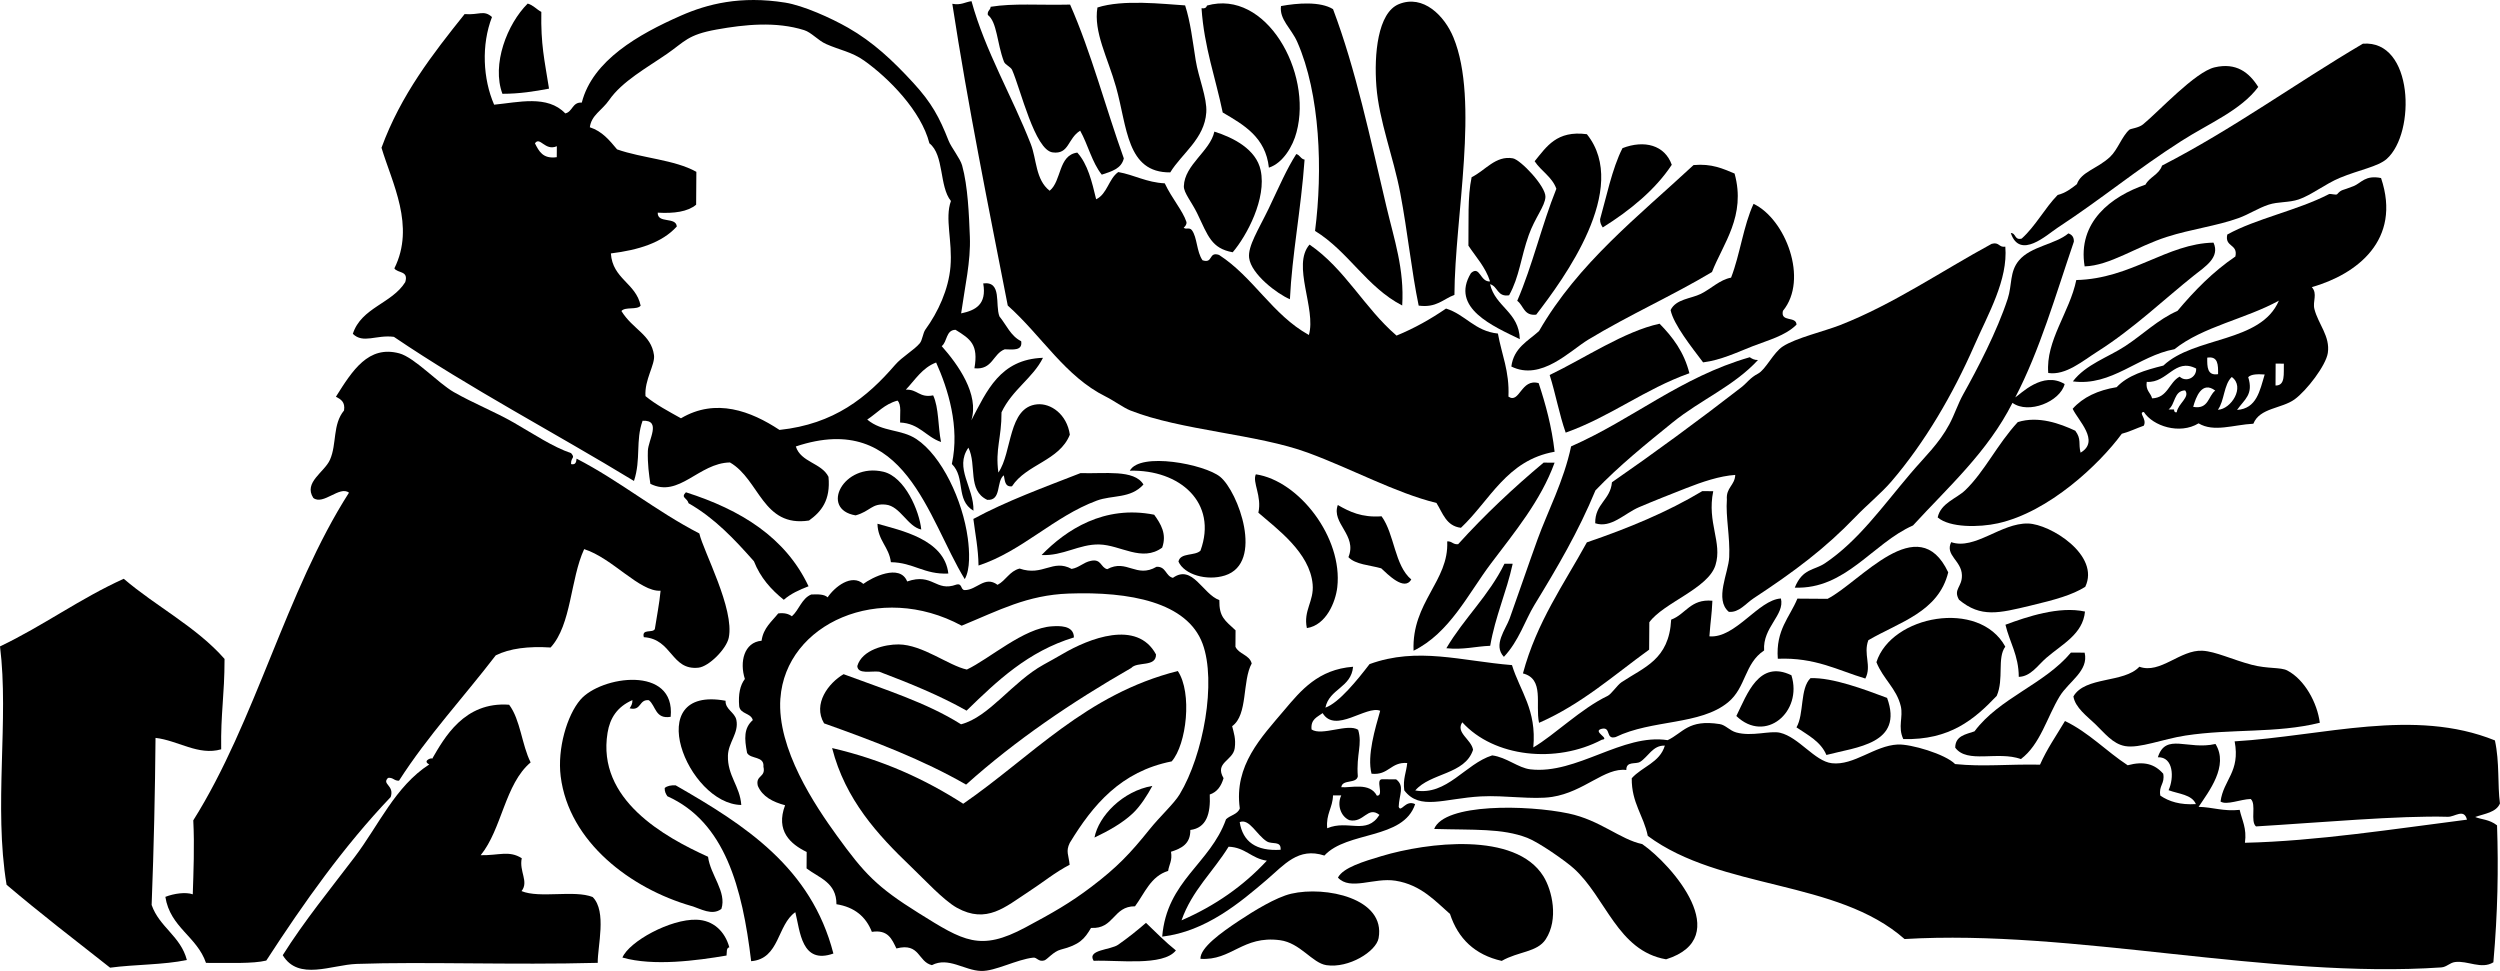 <?xml version="1.0" encoding="UTF-8" standalone="no"?>
<!-- Generator: Adobe Illustrator 13.0.2, SVG Export Plug-In . SVG Version: 6.00 Build 14948)  -->
<svg
    xmlns:rdf="http://www.w3.org/1999/02/22-rdf-syntax-ns#"
    xmlns="http://www.w3.org/2000/svg"
    xmlns:cc="http://web.resource.org/cc/"
    xmlns:xlink="http://www.w3.org/1999/xlink"
    xmlns:dc="http://purl.org/dc/elements/1.1/"
    xmlns:svg="http://www.w3.org/2000/svg"
    xmlns:inkscape="http://www.inkscape.org/namespaces/inkscape"
    xmlns:sodipodi="http://sodipodi.sourceforge.net/DTD/sodipodi-0.dtd"
    xmlns:ns1="http://sozi.baierouge.fr"
    id="animals_xA0_Image_1_"
    style="enable-background:new 0 0 219.03 85.071"
    xml:space="preserve"
    viewBox="0 0 219.03 85.071"
    version="1.1"
    y="0px"
    x="0px"
  >
<g
    >
	<path
        style="clip-rule:evenodd;fill-rule:evenodd"
        d="m127.42 25.837c-0.987 0.369-1.566 1.15-3.127 0.938-0.624-2.999-0.961-6.423-1.611-9.851-0.611-3.224-1.862-6.325-2.095-9.375-0.212-2.771 0.115-6.431 1.97-7.187 2.135-0.871 3.999 1.02 4.779 2.913 2.3 5.565 0.12 15.722 0.09 22.562z"
    />
	<path
        style="clip-rule:evenodd;fill-rule:evenodd"
        d="m105.36 22.804c0.948 0.316 0.496-0.787 1.443-0.47 3.017 1.951 4.673 5.243 7.872 7.015 0.658-2.296-1.517-6.115 0.055-7.92 3.098 2.109 4.82 5.574 7.624 7.973 1.584-0.65 3.009-1.461 4.337-2.37 1.713 0.536 2.505 1.979 4.545 2.191 0.323 1.827 1.021 3.285 0.922 5.526 0.983 0.665 1.094-1.623 2.648-1.181 0.613 1.858 1.144 3.798 1.397 6.01-4.197 0.738-5.652 4.257-8.206 6.663-1.295-0.153-1.592-1.29-2.145-2.175-3.628-0.903-7.309-2.942-11.25-4.398-4.437-1.639-11.149-1.956-15.574-3.708-0.598-0.237-1.439-0.861-2.152-1.215-3.565-1.77-5.568-5.279-8.585-7.979-1.702-8.729-3.468-17.396-4.857-26.435 0.778 0.145 1.118-0.155 1.682-0.228 1.204 4.379 3.561 8.333 5.193 12.517 0.524 1.342 0.405 3.115 1.652 4.091 1.063-0.856 0.743-3.113 2.423-3.343 0.913 1.007 1.284 2.547 1.652 4.091 0.974-0.462 1.093-1.792 1.937-2.386 1.431 0.257 2.463 0.908 4.074 0.988 0.635 1.346 1.575 2.397 1.896 3.374 0.072 0.219-0.213 0.539-0.243 0.478 0.127 0.255 0.495-0.044 0.718 0.245 0.48 0.632 0.41 1.897 0.94 2.646z"
    />
	<path
        style="clip-rule:evenodd;fill-rule:evenodd"
        d="m111.17 14.684c-0.29-2.653-2.175-3.734-4.046-4.828-0.626-3.038-1.624-5.708-1.856-9.133 0.278 0.041 0.427-0.05 0.481-0.237 5.169-1.462 9.252 5.845 7.843 11.095-0.31 1.216-1.19 2.709-2.41 3.103z"
    />
	<path
        style="clip-rule:evenodd;fill-rule:evenodd"
        d="m116.79 0.802c1.991 5.268 3.243 11.247 4.68 17.313 0.677 2.862 1.578 5.469 1.38 8.65-3.119-1.611-4.707-4.733-7.636-6.533 0.681-5.276 0.456-12-1.564-16.571-0.516-1.166-1.579-1.964-1.419-3.13 1.45-0.268 3.45-0.419 4.56 0.271z"
    />
	<path
        style="clip-rule:evenodd;fill-rule:evenodd"
        d="m93.753 0.402c1.856 4.208 3.104 9.015 4.706 13.473-0.21 0.916-1.093 1.147-1.93 1.427-0.855-1.064-1.207-2.623-1.893-3.854-1.115 0.694-0.958 2.097-2.413 1.904-1.561-0.208-2.8-5.525-3.55-7.225-0.122-0.276-0.608-0.443-0.715-0.725-0.619-1.624-0.597-3.475-1.412-4.09-0.064-0.388 0.23-0.412 0.246-0.718 2.004-0.325 4.239-0.129 6.961-0.192z"
    />
	<path
        style="clip-rule:evenodd;fill-rule:evenodd"
        d="m47.427 1.042c-0.05 2.897 0.266 4.135 0.674 6.724-1.272 0.241-2.575 0.451-4.083 0.452-0.959-2.573 0.414-6.118 2.215-7.905 0.498 0.144 0.771 0.509 1.194 0.729z"
    />
	<path
        style="clip-rule:evenodd;fill-rule:evenodd"
        d="m182.64 23.34c-0.648-3.894 2.349-6.148 5.33-7.163 0.36-0.682 1.194-0.882 1.451-1.67 6.221-3.199 11.665-7.184 17.595-10.678 4.443-0.358 4.657 7.817 2.09 10.095-0.763 0.677-2.416 0.958-4.091 1.652-1.28 0.529-2.513 1.519-3.614 1.895-0.865 0.295-1.812 0.187-2.643 0.461-0.937 0.31-1.712 0.844-2.649 1.181-1.887 0.681-4.172 0.97-6.25 1.637-2.71 0.863-4.99 2.521-7.23 2.59z"
    />
	<path
        style="clip-rule:evenodd;fill-rule:evenodd"
        d="m197.86 7.605c-1.521 2.054-4.315 3.193-6.754 4.753-3.931 2.514-6.887 5-10.853 7.605-0.906 0.595-3.291 2.827-4.083 0.452 0.478 0.006 0.301 0.657 0.956 0.487 1.22-1.101 2.003-2.643 3.146-3.819 0.701-0.176 1.194-0.562 1.688-0.948 0.378-1.091 1.761-1.327 2.896-2.38 0.68-0.63 1.035-1.79 1.696-2.388 0.115-0.104 0.812-0.152 1.204-0.471 1.367-1.118 4.566-4.601 6.274-4.997 1.89-0.442 3.02 0.45 3.81 1.706z"
    />
	<path
        style="clip-rule:evenodd;fill-rule:evenodd"
        d="m108 22.102c-1.863-0.338-2.164-1.434-3.097-3.381-0.484-1.01-1.2-1.825-1.183-2.408 0.056-1.883 2.305-3.064 2.673-4.782 1.656 0.522 3.665 1.541 4.057 3.389 0.53 2.467-1.21 5.729-2.45 7.182z"
    />
	<path
        style="clip-rule:evenodd;fill-rule:evenodd"
        d="m134.6 27.567c-1.102 0.132-1.113-0.809-1.672-1.212 1.333-3.079 2.16-6.671 3.428-9.816-0.379-1.056-1.337-1.542-1.903-2.413 1.048-1.274 1.928-2.719 4.577-2.369 3.82 4.762-2.05 12.701-4.44 15.81z"
    />
	<path
        style="clip-rule:evenodd;fill-rule:evenodd"
        d="m113.58 13.5c0.315 0.087 0.375 0.425 0.717 0.485-0.317 4.416-1.096 8.298-1.285 12.231-1.086-0.45-3.397-2.186-3.574-3.625-0.125-1.018 0.82-2.469 1.709-4.308 0.96-2.015 1.58-3.468 2.42-4.783z"
    />
	<path
        style="clip-rule:evenodd;fill-rule:evenodd"
        d="m132.22 25.87c-1.059 0.17-0.979-0.784-1.673-0.972 0.467 2.002 2.54 2.421 2.606 4.818-2.278-1.118-6.136-2.724-4.279-5.79 0.788-0.708 0.796 0.8 1.674 0.731-0.408-1.266-1.229-2.125-1.897-3.133 0.033-2.061-0.087-4.277 0.281-5.998 1.208-0.594 2.098-1.917 3.611-1.655 0.671 0.116 2.89 2.448 2.856 3.38-0.028 0.799-0.923 1.825-1.463 3.35-0.7 1.963-0.81 3.633-1.72 5.269z"
    />
	<path
        style="clip-rule:evenodd;fill-rule:evenodd"
        d="m151.97 15.207c1.026 3.715-1.019 6.148-1.979 8.626-3.406 2.04-7.273 3.765-10.843 5.925-1.591 0.964-4.127 3.648-6.736 2.354 0.212-1.639 1.456-2.23 2.423-3.104 3.428-5.949 8.69-10.039 13.54-14.546 1.6-0.145 2.58 0.32 3.6 0.745z"
    />
	<path
        style="clip-rule:evenodd;fill-rule:evenodd"
        d="m153.63 17.858c2.791 1.317 4.852 6.616 2.575 9.378-0.238 1.029 1.177 0.429 1.191 1.208-0.986 0.983-2.503 1.365-3.853 1.893-1.34 0.524-2.772 1.217-4.331 1.411-0.998-1.322-2.59-3.322-2.848-4.58 0.468-0.974 1.779-0.992 2.649-1.421 0.898-0.444 1.652-1.236 2.65-1.422 0.79-2.031 1.08-4.556 1.97-6.467z"
    />
	<path
        style="clip-rule:evenodd;fill-rule:evenodd"
        d="m181.22 20.45c0.295 0.106 0.49 0.311 0.475 0.723-1.592 4.669-2.99 9.535-5.135 13.645 0.471-0.29 2.403-2.341 4.329-1.17-0.403 1.544-3.161 2.666-4.572 1.648-2.184 4.312-5.613 7.359-8.715 10.74-3.547 1.566-5.893 5.617-10.358 5.448 0.69-1.708 1.693-1.492 2.655-2.142 2.907-1.963 4.959-4.88 7.495-7.869 1.228-1.446 2.477-2.588 3.39-4.296 0.466-0.87 0.753-1.798 1.218-2.631 1.225-2.193 2.956-5.495 3.899-8.373 0.396-1.212 0.15-2.363 0.983-3.354 1.03-1.242 3.2-1.41 4.33-2.369z"
    />
	<path
        style="clip-rule:evenodd;fill-rule:evenodd"
        d="m193.93 21.258c0.592 1.293-0.734 2.1-1.7 2.868-2.554 2.031-5.336 4.694-8.446 6.662-1.32 0.834-2.806 2.125-4.333 1.89-0.236-2.835 1.881-5.329 2.457-8.143 4.82-0.111 7.95-3.2 12.02-3.277z"
    />
	<path
        style="clip-rule:evenodd;fill-rule:evenodd"
        d="m148.01 32.7c-3.938 1.404-6.898 3.799-10.837 5.205-0.561-1.591-0.885-3.417-1.404-5.05 3.073-1.477 6.551-3.831 9.631-4.494 1.15 1.167 2.15 2.491 2.61 4.339z"
    />
	<path
        style="clip-rule:evenodd;fill-rule:evenodd"
        d="m154.02 31.542c-2.11 2.292-5.041 3.492-7.478 5.468-2.337 1.894-4.691 3.793-6.761 5.953-1.49 3.607-3.335 6.743-5.351 10.043-0.807 1.321-1.351 3.14-2.671 4.542-0.98-1.033 0.169-2.427 0.503-3.357 0.807-2.246 1.569-4.512 2.448-6.943 0.869-2.403 2.304-5.122 2.937-8.139 5.43-2.389 9.592-6.064 15.654-7.812 0.19 0.128 0.39 0.252 0.72 0.245z"
    />
	<path
        style="clip-rule:evenodd;fill-rule:evenodd"
        d="m103.25 49.189c0.172-0.792 1.45-0.462 1.926-0.946 1.527-4.188-1.805-7.121-6.191-7.003 0.899-1.661 6.562-0.571 7.917 0.535 1.576 1.287 3.874 7.54 0.42 8.643-1.58 0.503-3.58-0.072-4.08-1.229z"
    />
	<path
        style="clip-rule:evenodd;fill-rule:evenodd"
        d="m136.2 40.538c-1.219 3.353-3.536 6.123-5.581 8.841-1.995 2.651-3.613 6.082-6.774 7.633-0.172-4.255 3.119-6.112 2.947-9.58 0.431-0.028 0.504 0.297 0.959 0.246 2.319-2.562 4.833-4.926 7.489-7.148 0.31 0.004 0.63 0.006 0.95 0.008z"
    />
	<path
        style="clip-rule:evenodd;fill-rule:evenodd"
        d="m80.713 46.393c-1.199-0.253-1.836-2.049-3.104-2.181-1.244-0.13-1.345 0.58-2.646 0.941-3.175-0.527-1.071-4.643 2.426-3.824 1.893 0.444 3.166 3.452 3.324 5.064z"
    />
	<path
        style="clip-rule:evenodd;fill-rule:evenodd"
        d="m100.18 42.448c-1.127 1.26-2.727 0.906-4.09 1.412-3.771 1.401-6.526 4.426-10.359 5.688-0.021-1.488-0.284-2.739-0.452-4.083 2.899-1.571 6.177-2.76 9.388-4.015 2.103 0.072 4.703-0.347 5.513 0.998z"
    />
	<path
        style="clip-rule:evenodd;fill-rule:evenodd"
        d="m110.03 41.556c3.779 0.561 7.629 5.549 7.132 9.89-0.146 1.282-0.967 3.327-2.665 3.582-0.325-1.553 0.641-2.34 0.506-3.837-0.248-2.783-3.122-4.85-4.756-6.273 0.33-1.45-0.55-2.677-0.22-3.362z"
    />
	<path
        style="clip-rule:evenodd;fill-rule:evenodd"
        d="m150.1 43.035c-0.565 2.769 0.819 4.478 0.195 6.481-0.639 2.052-4.541 3.283-5.794 5-0.006 0.8-0.012 1.6-0.017 2.4-3.104 2.25-5.929 4.785-9.646 6.413-0.345-1.622 0.49-3.846-1.41-4.33 1.205-4.498 3.584-7.806 5.6-11.481 3.626-1.238 7.069-2.661 10.111-4.49 0.32 0.002 0.64 0.004 0.96 0.007z"
    />
	<path
        style="clip-rule:evenodd;fill-rule:evenodd"
        d="m60.095 43.13c4.809 1.534 8.724 3.949 10.743 8.234-0.808 0.308-1.573 0.661-2.168 1.185-1.111-0.891-2.055-1.945-2.617-3.378-1.69-1.908-3.428-3.77-5.725-5.08-0.13-0.49-0.718-0.475-0.233-0.961z"
    />
	<path
        style="clip-rule:evenodd;fill-rule:evenodd"
        d="m117.21 44.246c1.02 0.584 2.091 1.116 3.833 0.987 1.143 1.575 1.125 4.293 2.603 5.538-0.612 1.056-2.075-0.469-2.634-0.978-0.996-0.288-2.252-0.322-2.874-0.98 0.8-1.929-1.52-2.959-0.93-4.567z"
    />
	<path
        style="clip-rule:evenodd;fill-rule:evenodd"
        d="m101.12 45.095c0.586 0.813 1.125 1.695 0.7 2.885-1.772 1.297-3.647-0.237-5.518-0.278-1.761-0.039-3.172 1.023-5.047 0.925 2.142-2.206 5.478-4.406 9.865-3.532z"
    />
	<path
        style="clip-rule:evenodd;fill-rule:evenodd"
        d="m83.086 50.25c-2.116 0.101-3.048-0.967-5.033-0.995-0.164-1.348-1.144-1.891-1.177-3.369 2.008 0.581 5.871 1.349 6.21 4.364z"
    />
	<path
        style="clip-rule:evenodd;fill-rule:evenodd"
        d="m170.69 50.138c-0.852 3.486-4.281 4.36-7.001 5.952-0.463 1.235 0.319 2.245-0.264 3.358-2.41-0.722-4.392-1.866-7.668-1.733-0.19-2.529 1.038-3.62 1.717-5.269 0.88 0.006 1.76 0.012 2.64 0.019 2.87-1.461 7.95-7.898 10.57-2.327z"
    />
	<path
        style="clip-rule:evenodd;fill-rule:evenodd"
        d="m109.67 58.114c-0.854 1.552-0.319 4.51-1.719 5.508 0.142 0.576 0.338 1.098 0.227 1.921-0.148 1.115-1.797 1.25-0.979 2.633-0.202 0.682-0.55 1.215-1.21 1.432 0.083 1.696-0.292 2.927-1.702 3.108 0.019 1.228-0.786 1.62-1.693 1.908 0.134 0.78-0.171 1.116-0.251 1.679-1.527 0.465-2.051 1.948-2.902 3.1-1.925-0.019-1.824 2.017-3.853 1.893-0.568 0.968-1.003 1.483-2.653 1.901-0.65 0.165-1.186 0.877-1.447 0.95-0.513 0.144-0.634-0.282-0.958-0.247-1.458 0.157-3.351 1.203-4.568 1.168-1.474-0.041-2.873-1.263-4.316-0.51-1.238-0.289-1.034-2-3.11-1.461-0.392-0.806-0.722-1.672-2.15-1.455-0.516-1.318-1.506-2.168-3.103-2.421 0.007-1.914-1.529-2.306-2.618-3.138 0.003-0.48 0.007-0.96 0.01-1.44-1.421-0.689-2.738-1.846-1.892-4.094-1.077-0.289-1.98-0.749-2.388-1.697-0.231-0.958 0.722-0.717 0.491-1.676 0.09-0.963-1.123-0.641-1.432-1.21-0.243-1.254-0.294-2.178 0.5-2.876-0.163-0.634-1.088-0.515-1.191-1.208-0.091-1.06 0.078-1.854 0.497-2.396-0.478-1.486-0.076-3.212 1.463-3.35 0.158-1.129 0.891-1.675 1.457-2.391 0.557-0.072 0.921 0.045 1.199 0.249 0.637-0.562 0.85-1.555 1.693-1.908 0.592-0.027 1.157-0.028 1.438 0.25 0.618-0.919 2.099-2.094 3.128-1.178 0.725-0.546 3.2-1.819 3.842-0.214 2.26-0.784 2.483 0.952 4.318 0.271 0.533-0.129 0.339 0.46 0.717 0.485 1.062 0.01 1.761-1.298 2.883-0.46 0.733-0.384 1.043-1.198 1.93-1.427 2.052 0.708 2.894-0.873 4.56 0.032 0.678-0.118 1.023-0.574 1.685-0.708 0.93-0.202 0.85 0.592 1.435 0.73 1.71-0.93 2.54 0.83 4.321-0.21 0.843-0.037 0.783 0.816 1.433 0.97 1.716-1.229 2.617 1.442 4.067 1.948-0.022 1.481 0.47 1.766 1.421 2.65-0.003 0.48-0.006 0.96-0.01 1.44 0.3 0.653 1.22 0.699 1.42 1.449zm-41.3 3.074c-0.313 4.429 3.068 9.425 4.957 12.035 2.401 3.317 3.49 4.483 7.153 6.77 3.95 2.466 5.391 3.384 9.351 1.265 2.415-1.292 3.917-2.143 5.785-3.56 2.258-1.712 3.411-2.932 5.075-5.005 0.972-1.21 2.16-2.27 2.662-3.102 2.092-3.468 3.233-9.87 2.011-13.186-1.344-3.65-6.389-4.595-11.73-4.402-3.636 0.131-6.103 1.466-9.379 2.815-7.178-3.886-15.417-0.187-15.881 6.37z"
    />
	<path
        style="clip-rule:evenodd;fill-rule:evenodd"
        d="m132.53 49.393c-0.547 2.507-1.521 4.581-1.97 7.187-1.303 0.049-2.339 0.369-3.842 0.213 1.543-2.625 3.724-4.602 5.092-7.405 0.24 0.002 0.48 0.003 0.72 0.005z"
    />
	<path
        style="clip-rule:evenodd;fill-rule:evenodd"
        d="m182.67 53.581c-0.189 1.977-1.97 2.834-3.389 4.057-0.741 0.639-1.358 1.635-2.412 1.664-0.009-1.897-0.801-3.023-1.167-4.568 1.88-0.696 4.7-1.652 6.97-1.153z"
    />
	<path
        style="clip-rule:evenodd;fill-rule:evenodd"
        d="m94.088 55.846c-4.029 1.231-6.729 3.811-9.405 6.415-2.356-1.331-4.978-2.4-7.657-3.414-0.725-0.079-1.868 0.254-1.917-0.493 0.418-1.438 2.44-1.903 3.613-1.895 2.103 0.015 4.394 1.863 5.985 2.202 1.956-0.92 4.991-3.648 7.466-3.788 0.551-0.031 1.907-0.133 1.915 0.973z"
    />
	<path
        style="clip-rule:evenodd;fill-rule:evenodd"
        d="m101.28 57.336c0.013 1.141-1.638 0.594-2.168 1.185-5.226 2.999-10.128 6.326-14.471 10.22-3.764-2.167-8.061-3.809-12.443-5.367-1.012-1.703 0.395-3.54 1.71-4.308 3.564 1.331 7.297 2.497 10.29 4.391 2.471-0.638 4.477-3.704 7.237-5.229 0.51-0.282 1.112-0.613 1.686-0.948 2.252-1.319 6.502-3.032 8.159 0.056z"
    />
	<path
        style="clip-rule:evenodd;fill-rule:evenodd"
        d="m203.24 63.324c-3.818 0.943-7.726 0.502-11.768 1.119-1.97 0.3-4.028 1.147-5.287 0.923-1.092-0.195-1.794-1.142-2.626-1.938-0.679-0.65-1.755-1.437-1.903-2.414 1.029-1.775 4.43-1.147 5.778-2.6 1.84 0.666 3.575-1.507 5.529-1.401 1.155 0.062 2.616 0.783 4.312 1.229 1.414 0.373 2.531 0.196 3.117 0.501 1.52 0.792 2.63 2.831 2.85 4.581z"
    />
	<path
        style="clip-rule:evenodd;fill-rule:evenodd"
        d="m182.64 57.181c0.378 1.599-1.395 2.524-2.188 3.825-1.113 1.827-1.703 4.23-3.398 5.497-2.033-0.733-4.706 0.433-5.753-1 0.007-1.041 0.92-1.162 1.689-1.428 2.189-2.937 6.116-4.111 8.449-6.901 0.4 0.001 0.8 0.004 1.2 0.007z"
    />
	<path
        style="clip-rule:evenodd;fill-rule:evenodd"
        d="m156.95 59.163c1.006 3.21-2.285 6.011-4.825 3.567 0.96-1.941 1.98-4.951 4.83-3.567z"
    />
	<path
        style="clip-rule:evenodd;fill-rule:evenodd"
        d="m165.33 61.141c1.476 4.047-2.704 4.309-5.315 5.003-0.497-1.177-1.619-1.739-2.623-2.418 0.681-1.164 0.294-3.408 1.23-4.312 1.95-0.069 4.76 1.002 6.7 1.727z"
    />
	<path
        style="clip-rule:evenodd;fill-rule:evenodd"
        d="m58.759 62.801c-1.359 0.228-1.287-0.956-1.91-1.454-0.892-0.098-0.634 0.968-1.685 0.709 0.128-0.193 0.253-0.388 0.245-0.719-1.343 0.589-1.97 1.58-2.18 2.865-0.958 5.854 4.991 9.131 8.805 10.862 0.198 1.593 1.657 3.077 1.168 4.568-0.817 0.625-1.818-0.022-2.638-0.259-5.298-1.526-10.725-5.6-11.442-11.359-0.3-2.413 0.553-5.343 1.727-6.708 1.805-2.098 8.349-3.039 7.91 1.495z"
    />
	<path
        style="clip-rule:evenodd;fill-rule:evenodd"
        d="m63.568 61.395c-0.032 0.762 0.812 1.007 0.948 1.687 0.23 1.143-0.708 1.959-0.741 3.115-0.051 1.769 1.06 2.68 1.17 4.329-4.724-0.083-8.858-10.506-1.377-9.131z"
    />
	<path
        style="clip-rule:evenodd;fill-rule:evenodd"
        d="m100.96 68.854c-0.426 0.796-1.049 1.774-1.696 2.388-0.932 0.883-2.172 1.567-3.375 2.137 0.37-1.9 2.477-4.075 5.071-4.525z"
    />
	<path
        style="clip-rule:evenodd;fill-rule:evenodd"
        d="m73.015 83.541c-2.802 0.995-2.913-1.96-3.335-3.623-1.605 1.112-1.366 4.093-3.87 4.293-0.773-6.467-2.302-12.189-7.34-14.451-0.125-0.194-0.247-0.392-0.235-0.721 0.215-0.186 0.544-0.255 0.962-0.234 6.061 3.477 11.878 7.194 13.818 14.736z"
    />
	<path
        style="clip-rule:evenodd;fill-rule:evenodd"
        d="m145.97 84.047c-4.262-0.737-5.272-5.439-8.105-7.976-0.727-0.652-3.037-2.274-4.062-2.668-2.205-0.849-4.667-0.671-8.154-0.777 0.904-2.264 8.148-2.117 11.77-1.358 2.772 0.581 4.521 2.276 6.461 2.685 2.61 1.815 8.16 8.189 2.09 10.094z"
    />
	<path
        style="clip-rule:evenodd;fill-rule:evenodd"
        d="m117.22 76.887c0.452-0.874 2.239-1.412 3.853-1.893 3.938-1.175 11.694-2.169 14.148 1.778 0.769 1.237 1.348 3.764 0.202 5.521-0.745 1.142-2.394 1.054-3.854 1.893-2.358-0.534-3.822-1.951-4.531-4.111-1.233-1.064-2.509-2.555-4.78-2.914-1.89-0.298-3.96 0.899-5.04-0.274z"
    />
	<path
        style="clip-rule:evenodd;fill-rule:evenodd"
        d="m105.17 84.003c-0.01-0.982 1.787-2.276 3.384-3.336 1.286-0.854 3.236-2.057 4.576-2.368 2.985-0.692 8.289 0.388 7.652 3.893-0.212 1.172-2.624 2.663-4.576 2.368-1.239-0.187-2.286-1.954-4.064-2.188-3.28-0.432-4.24 1.818-6.97 1.631z"
    />
	<path
        style="clip-rule:evenodd;fill-rule:evenodd"
        d="m63.898 82.998c-0.281 0.037-0.205 0.436-0.245 0.718-2.604 0.443-6.401 0.955-9.122 0.177 0.596-1.409 4.202-3.392 6.503-3.315 1.454 0.047 2.478 1.013 2.864 2.42z"
    />
	<path
        style="clip-rule:evenodd;fill-rule:evenodd"
        d="m100.4 80.851c0.859 0.821 1.689 1.671 2.623 2.418-1.113 1.415-5.136 0.818-7.207 0.91-0.616-0.991 1.526-0.941 2.17-1.425 0.844-0.593 1.645-1.231 2.417-1.903z"
    />
	<path
        style="clip-rule:evenodd;fill-rule:evenodd"
        d="m103.83 0.472c0.47 1.438 0.653 3.091 0.927 4.807 0.245 1.537 1.011 3.29 0.928 4.566-0.15 2.316-2.151 3.606-3.157 5.258-3.831 0.04-3.763-3.975-4.748-7.473-0.735-2.609-1.984-4.816-1.632-6.972 2.234-0.725 5.77-0.306 7.68-0.186z"
    />
	<path
        style="clip-rule:evenodd;fill-rule:evenodd"
        d="m84.205 27.457c1.25-0.264 2.262-0.768 1.938-2.626 1.669-0.217 1.018 1.857 1.42 2.89 0.61 0.749 0.99 1.725 1.905 2.173 0.134 0.861-0.715 0.725-1.445 0.71-1.042 0.395-1.059 1.827-2.652 1.662 0.363-2.078-0.335-2.557-1.656-3.372-0.856 0.018-0.712 1.051-1.21 1.432 1.427 1.609 3.307 4.234 2.595 6.499 1.355-2.573 2.514-5.347 6.278-5.477-0.876 1.768-2.689 2.782-3.633 4.774 0.008 2.272-0.558 3.187-0.276 5.278 1.227-1.763 0.83-5.734 3.401-5.977 1.184-0.112 2.6 0.858 2.861 2.66-0.916 2.295-3.808 2.583-5.071 4.525-0.633 0.069-0.615-0.505-0.713-0.965-0.691 0.507-0.17 2.245-1.455 2.15-1.759-0.839-0.891-3.038-1.649-4.572-1.254 1.789 0.496 3.479 0.442 5.523-1.586-0.943-0.667-2.883-1.892-4.093 0.709-3.261-0.34-6.584-1.378-8.89-1.216 0.458-1.836 1.521-2.657 2.381 1.027-0.06 1.182 0.741 2.397 0.497 0.509 1.087 0.417 2.767 0.691 4.085-1.321-0.445-1.892-1.63-3.588-1.705-0.024-0.691 0.142-1.57-0.227-1.921-1.136 0.299-1.783 1.093-2.652 1.662 1.327 1.109 2.965 0.818 4.308 1.709 2.225 1.477 4.051 5.354 4.5 8.672 0.151 1.119 0.237 2.74-0.265 3.598-3.262-5.322-5.198-14.824-14.8-11.623 0.437 1.397 2.255 1.431 2.862 2.66 0.197 2.053-0.636 3.062-1.707 3.829-4.069 0.625-4.323-3.585-6.925-5.088-2.75 0.05-4.446 3.136-6.973 1.872-0.116-0.788-0.255-1.721-0.22-2.881 0.029-0.971 1.229-2.724-0.461-2.644-0.632 1.733-0.126 3.363-0.756 5.275-6.975-4.245-14.347-8.097-21.033-12.626-1.538-0.203-2.691 0.628-3.598-0.265 0.746-2.304 3.426-2.648 4.591-4.528 0.321-1.031-0.676-0.763-0.952-1.207 1.85-3.711-0.202-7.479-1.127-10.568 1.7-4.641 4.47-8.196 7.282-11.71 1.28 0.103 1.673-0.393 2.398 0.257-0.948 2.438-0.791 5.43 0.187 7.681 2.118-0.203 4.672-0.878 6.234 0.764 0.652-0.145 0.604-0.999 1.447-0.95 0.941-3.688 4.962-5.98 8.693-7.62 2.314-1.017 5.214-1.761 9.128-1.137 1.586 0.254 4.009 1.345 5.505 2.199 2.184 1.247 3.918 2.87 5.726 4.84 1.61 1.754 2.286 3.028 3.085 5.061 0.233 0.593 1.013 1.549 1.185 2.168 0.505 1.818 0.603 4.352 0.677 6.245 0.086 2.15-0.432 4.349-0.765 6.714zm-24.544 9.19c3.058-1.808 6.135-0.628 8.633 1.02 4.791-0.511 7.66-2.841 10.12-5.69 0.628-0.728 1.661-1.292 2.173-1.905 0.227-0.271 0.274-0.902 0.488-1.197 1.114-1.53 2.032-3.521 2.198-5.505 0.19-2.264-0.514-4.226 0.04-5.76-1.038-1.28-0.581-4.035-1.885-5.053-0.72-2.839-3.557-5.708-5.709-7.24-1.091-0.776-2.152-0.929-3.35-1.463-0.695-0.31-1.281-1.015-1.912-1.213-2.462-0.775-5.194-0.501-7.68-0.053-2.543 0.458-2.772 1.05-4.335 2.129-1.767 1.221-3.931 2.406-5.068 4.045-0.636 0.917-1.562 1.321-1.696 2.388 1.091 0.354 1.731 1.154 2.386 1.937 2.196 0.775 5.047 0.902 6.947 1.968-0.007 0.96-0.013 1.92-0.02 2.88-0.74 0.619-1.934 0.778-3.365 0.697-0.034 0.986 1.599 0.33 1.671 1.211-1.293 1.429-3.368 2.063-5.776 2.36 0.145 2.241 2.201 2.597 2.608 4.578-0.323 0.398-1.36 0.071-1.684 0.469 1.002 1.629 2.599 2.042 2.853 3.86 0.117 0.831-0.847 2.159-0.745 3.595 0.923 0.759 2.03 1.336 3.108 1.942zm-10.882-22.876c0.002-0.32 0.005-0.64 0.007-0.96-1.042 0.454-1.48-0.898-1.918-0.253 0.35 0.686 0.689 1.385 1.911 1.213z"
    />
	<path
        style="clip-rule:evenodd;fill-rule:evenodd"
        d="m146.46 14.449c-1.446 2.186-3.657 3.986-6.038 5.478-0.125-0.194-0.247-0.391-0.235-0.721 0.502-1.75 1.061-4.483 1.964-6.227 1.91-0.739 3.71-0.271 4.32 1.47z"
    />
	<path
        style="clip-rule:evenodd;fill-rule:evenodd"
        d="m208.61 15.6c1.821 5.438-2.132 8.43-6.066 9.558 0.524 0.589 0.053 1.239 0.227 1.922 0.339 1.326 1.394 2.38 1.174 3.848-0.165 1.089-1.853 3.294-2.909 4.06-1.141 0.827-3.051 0.732-3.615 2.135-1.738 0.089-3.463 0.774-4.799-0.033-1.654 1.008-3.999 0.24-4.793-0.993-0.537 0.032 0.306 0.607-0.009 1.2-0.648 0.229-1.235 0.521-1.925 0.707-1.959 2.668-6.376 6.855-10.855 7.845-1.646 0.364-4.221 0.394-5.276-0.517 0.273-1.264 1.658-1.651 2.416-2.383 1.706-1.647 2.786-4.002 4.603-5.968 1.809-0.566 3.704 0.133 5.035 0.755 0.562 0.75 0.254 1.12 0.466 1.923 1.732-1.012-0.229-2.83-0.693-3.845 0.906-1.015 2.212-1.625 3.854-1.893 0.965-1.035 2.497-1.496 4.093-1.892 2.712-2.568 8.54-1.976 10.12-5.69-2.876 1.595-6.663 2.267-9.149 4.256-3.172 0.583-5.497 3.273-8.9 2.819 1.136-1.489 3.075-2.102 4.581-3.088 1.564-1.024 2.885-2.344 4.583-3.088 1.497-1.784 3.122-3.44 5.073-4.765 0.249-1.121-0.958-0.804-0.708-1.925 2.539-1.406 6.163-2.116 8.906-3.539 0.132-0.069 0.624 0.112 0.72 0.005 0.4-0.45 0.397-0.285 1.444-0.71 0.67-0.27 1.01-0.992 2.41-0.704zm-14.28 17.181c0.011-0.805 0.012-1.6-0.949-1.447-0.01 0.805-0.01 1.601 0.95 1.447zm5.03 0.995c0.894 0.02 0.7-1.063 0.733-1.915-0.239-0.002-0.479-0.003-0.72-0.005 0 0.641 0 1.28-0.01 1.92zm-11.28-0.318c-0.119 0.754 0.336 0.94 0.471 1.443 1.381-0.049 1.473-1.407 2.413-1.903 0.545 0.524 1.497 0.097 1.445-0.71-1.88-0.969-2.49 1.281-4.32 1.17zm8.89-0.418c0.477 1.525-0.32 1.943-0.979 2.874 1.722-0.108 1.995-1.684 2.422-3.104-0.59-0.037-1.16-0.045-1.44 0.23zm-2.66 2.861c1.152-0.038 2.418-1.998 1.221-2.872-0.71 0.656-0.64 2.095-1.22 2.872zm-2.16-0.255c1.355 0.247 1.301-0.937 1.93-1.427-1.17-0.887-1.7 0.595-1.93 1.427zm-2.16 0.225l0.48 0.003c0.013 0.146 0.034 0.285 0.238 0.242 0.111-0.756 1.196-1.325 0.733-1.915-1 0.033-0.85 1.237-1.45 1.67z"
    />
	<path
        style="clip-rule:evenodd;fill-rule:evenodd"
        d="m175.69 21.611c0.246 2.908-1.51 5.902-2.7 8.622-1.907 4.357-4.369 8.553-7.282 11.95-0.887 1.032-2.124 2.039-3.142 3.098-2.7 2.809-5.392 4.81-8.93 7.138-0.692 0.456-1.271 1.268-2.169 1.186-1.282-1.076-0.031-3.401 0.033-4.8 0.082-1.778-0.32-3.511-0.205-5.041-0.083-1.052 0.694-1.229 0.734-2.155-1.36 0.087-2.903 0.609-4.327 1.17-1.322 0.521-2.773 1.089-4.092 1.652-1.286 0.548-2.458 1.877-3.85 1.413-0.029-1.721 1.334-2.031 1.465-3.59 3.66-2.531 7.683-5.487 11.338-8.322 0.473-0.366 0.772-0.839 1.448-1.189 0.685-0.355 1.343-1.839 2.177-2.385 1.146-0.751 3.615-1.32 5.053-1.885 4.664-1.831 8.856-4.722 13.25-7.108 0.68-0.195 0.62 0.341 1.2 0.246z"
    />
	<path
        style="clip-rule:evenodd;fill-rule:evenodd"
        d="m50.032 40.66c0.408 0.091 0.454-0.184 0.483-0.477 3.806 1.966 6.946 4.591 10.755 6.555 0.348 1.545 3.104 6.622 2.577 9.138-0.206 0.982-1.739 2.526-2.659 2.622-2.397 0.249-2.284-2.518-4.781-2.673-0.209-0.776 0.785-0.332 0.965-0.713 0.167-1.12 0.393-2.18 0.503-3.356-1.837 0.108-4.211-2.857-6.695-3.647-1.219 2.631-1.103 6.617-2.94 8.62-1.949-0.124-3.578 0.078-4.805 0.687-2.814 3.672-5.943 7.024-8.477 10.981-0.43 0.027-0.503-0.298-0.958-0.247-0.584 0.573 0.579 0.64 0.229 1.682-4.099 4.303-7.587 9.225-10.899 14.325-1.18 0.288-3.226 0.198-5.282 0.204-0.791-2.319-3.139-3.102-3.56-5.785 0.748-0.297 1.789-0.44 2.401-0.223 0.06-1.815 0.161-4.282 0.045-6.48 5.447-8.655 8.137-20.107 13.64-28.706-0.8-0.648-2.269 1.137-3.124 0.458-0.879-1.363 0.977-2.244 1.463-3.35 0.607-1.38 0.211-3.081 1.229-4.312 0.12-0.753-0.292-0.983-0.711-1.205 1.456-2.316 2.848-4.518 5.547-3.801 1.329 0.353 3.422 2.62 4.776 3.393 1.754 1.001 3.588 1.716 5.262 2.677 1.757 1.009 3.411 2.128 5.021 2.675 0.398 0.478-0.022 0.303-0.005 0.958z"
    />
	<path
        style="clip-rule:evenodd;fill-rule:evenodd"
        d="m182.68 51.421c-1.133 0.703-2.555 1.109-4.812 1.646-2.712 0.646-4.322 1.078-6.236-0.523-0.534-0.929 0.291-1.107 0.255-2.158-0.035-1.274-1.501-1.737-0.94-2.887 2.063 0.717 4.369-1.69 6.732-1.633 1.95 0.047 6.35 2.782 5.01 5.555z"
    />
	<path
        style="clip-rule:evenodd;fill-rule:evenodd"
        d="m166.75 64.751c-0.498-1.079 0.009-1.914-0.219-2.882-0.364-1.542-1.552-2.384-2.134-3.855 1.302-4.106 9.005-5.545 11.29-1.362-0.733 1.001-0.101 2.826-0.751 4.315-1.95 2.054-4.11 3.894-8.19 3.784z"
    />
	<path
        style="clip-rule:evenodd;fill-rule:evenodd"
        d="m103.19 58.79c1.281 1.907 0.768 6.43-0.535 7.917-4.453 0.882-6.898 3.8-8.93 7.138-0.373 0.761-0.092 1.055-0.013 1.92-1.281 0.661-2.336 1.543-3.617 2.375-2.007 1.304-3.644 2.835-6.25 1.396-1.176-0.65-2.872-2.498-4.054-3.628-2.876-2.75-5.729-5.842-6.888-10.368 4.436 1.027 8.174 2.744 11.486 4.879 6.005-4.135 10.722-9.584 18.796-11.629z"
    />
	<path
        style="clip-rule:evenodd;fill-rule:evenodd"
        d="m156.03 52.436c0.351 1.455-1.612 2.516-1.472 4.55-1.743 1.162-1.572 3.232-3.151 4.538-2.447 2.025-6.68 1.5-9.861 3.052-0.897 0.249-0.374-0.903-1.195-0.729-0.938 0.211 0.789 0.89-0.007 0.96-4.016 2.123-9.464 1.53-12.229-1.525-0.615 0.902 0.796 1.5 0.943 2.407-0.709 2.182-3.738 2.01-5.065 3.565 2.778 0.479 4.374-2.331 6.741-3.073 1.259 0.161 2.274 1.1 3.353 1.223 4.065 0.466 8.077-3.174 12.018-2.557 1.361-0.643 1.793-1.847 4.57-1.408 0.505 0.08 0.862 0.569 1.435 0.73 1.369 0.386 2.969-0.178 3.84 0.027 1.656 0.39 3.036 2.497 4.542 2.671 1.934 0.224 3.744-1.542 5.771-1.64 1.139-0.055 4.174 0.839 5.028 1.714 2.486 0.252 4.588-0.003 7.439 0.052 0.613-1.393 1.441-2.567 2.187-3.825 2.108 1.02 3.606 2.64 5.494 3.878 1.436-0.388 2.372-0.102 3.114 0.742 0.164 0.892-0.417 1.027-0.253 1.918 0.764 0.518 1.739 0.827 3.114 0.742-0.35-0.846-1.52-0.884-2.392-1.217 0.496-1.085 0.434-2.933-0.939-2.886 0.688-2.175 2.615-0.604 5.048-1.166 1.191 1.922-0.594 4.173-1.478 5.51 1.257 0.031 2.157 0.414 3.598 0.265 0.2 0.915 0.639 1.595 0.46 2.883 6.257-0.142 13.116-1.219 19.454-2.025-0.261-1.018-1.06-0.233-1.678-0.251-4.229-0.124-11.238 0.509-16.806 0.843-0.521-0.441 0.056-1.962-0.464-2.403-0.895 0.025-2.125 0.569-2.642 0.222 0.252-1.92 1.742-2.584 1.236-5.271 7.851-0.477 15.711-2.95 22.802-0.082 0.421 1.934 0.218 3.889 0.441 5.523-0.331 0.792-1.346 0.892-2.169 1.185 0.495 0.222 1.227 0.191 1.915 0.733 0.127 3.841 0.062 7.603-0.322 11.998-1.041 0.65-2.271-0.173-3.36-0.023-0.468 0.064-0.737 0.44-1.204 0.471-15.046 1.025-32.257-3.367-47.023-2.486-5.921-5.232-16.08-4.278-22.497-9.036-0.363-1.788-1.427-2.884-1.406-5.05 0.906-1.016 2.464-1.37 2.9-2.86-1.055-0.046-1.465 0.991-2.169 1.425-0.381 0.235-1.218-0.094-1.206 0.712-1.879-0.238-3.682 1.917-6.496 2.355-1.701 0.265-4.141-0.158-6.24-0.043-3.225 0.176-5.357 1.265-6.717-0.527-0.134-1.022 0.185-1.586 0.257-2.398-1.46-0.111-1.615 1.101-3.126 0.938-0.41-1.593 0.329-3.981 0.758-5.515-1.212-0.497-3.939 2.034-5.042 0.205-0.455 0.344-1.067 0.529-0.97 1.434 0.898 0.601 3.172-0.562 4.08 0.028 0.389 1.298-0.174 2.129-0.028 4.08-0.126 0.677-1.363 0.229-1.446 0.95 0.842 0.073 2.491-0.452 3.115 0.741 0.679 0.044-0.189-1.48 0.489-1.437 0.4 0.003 0.8 0.006 1.2 0.008 0.78 0.584 0.254 1.374 0.224 2.402 0.199 0.567 0.596-0.657 1.441-0.23-1.04 3.134-5.959 2.336-7.951 4.505-2.291-0.754-3.511 0.807-5.056 2.125-2.281 1.946-5.32 4.533-9.154 4.977 0.406-4.906 4.204-6.371 5.592-10.281 0.363-0.357 1.014-0.422 1.207-0.952-0.526-3.769 1.891-6.233 3.899-8.613 1.463-1.734 2.979-3.566 6.026-3.798-0.167 1.845-2.082 1.917-2.425 3.583 1.184-0.414 2.823-2.452 3.866-3.813 4.208-1.535 8.043-0.272 12.48 0.086 0.714 2.314 2.171 3.896 1.869 7.213 1.852-1.086 4.175-3.397 6.512-4.515 0.323-0.154 0.848-0.95 1.208-1.192 1.98-1.329 4.173-1.966 4.358-5.49 1.284-0.471 1.686-1.835 3.611-1.655-0.063 1.374-0.149 1.569-0.261 3.119 2.28 0.193 4.29-3.202 6.26-3.316zm-39.74 20.125c1.823-0.772 3.426 0.635 4.567-1.168-1.04-0.819-1.371 0.753-2.643 0.461-0.763-0.335-1.09-1.361-0.705-2.165-0.24-0.001-0.48-0.003-0.721-0.005-0.03 1.101-0.63 1.626-0.51 2.877zm-5.29 1.163c-0.907-0.564-1.532-2.043-2.388-1.697 0.273 1.717 1.436 2.556 3.583 2.425 0.07-0.814-0.75-0.455-1.19-0.728zm-3.36 0.457c-1.344 2.182-3.209 3.836-4.125 6.452 2.951-1.278 5.437-3.027 7.476-5.228-1.35-0.184-1.88-1.171-3.36-1.224z"
    />
	<path
        style="clip-rule:evenodd;fill-rule:evenodd"
        d="m44.605 61.743c0.997 1.322 1.108 3.516 1.885 5.053-2.26 1.897-2.509 5.834-4.376 8.13 1.596 0.03 2.488-0.442 3.598 0.265-0.245 1.161 0.641 2.054-0.02 2.88 1.586 0.661 4.639-0.126 6.236 0.523 1.255 1.264 0.419 4.32 0.44 5.763-7.532 0.201-15.21-0.114-21.121 0.094-2.198 0.077-5.107 1.507-6.475-0.765 1.882-2.991 4.141-5.754 6.299-8.597 2.083-2.742 3.56-6.201 6.537-8.115-0.686-0.339 0.349-0.66 0.244-0.478 1.061-1.821 2.803-5.046 6.753-4.753z"
    />
	<path
        style="clip-rule:evenodd;fill-rule:evenodd"
        d="m19.673 57.73c-0.002 3.266-0.343 4.701-0.294 7.918-1.993 0.582-3.798-0.781-5.753-1-0.04 4.629-0.142 9.488-0.341 14.638 0.681 1.95 2.544 2.733 3.086 4.821-2.038 0.431-4.549 0.382-6.725 0.674-3.049-2.396-6.125-4.765-9.07-7.264-1.138-6.874 0.225-14.519-0.576-20.884 3.785-1.802 6.995-4.187 10.842-5.925 2.846 2.438 6.364 4.212 8.831 7.022z"
    />
</g
  >
</svg
>
